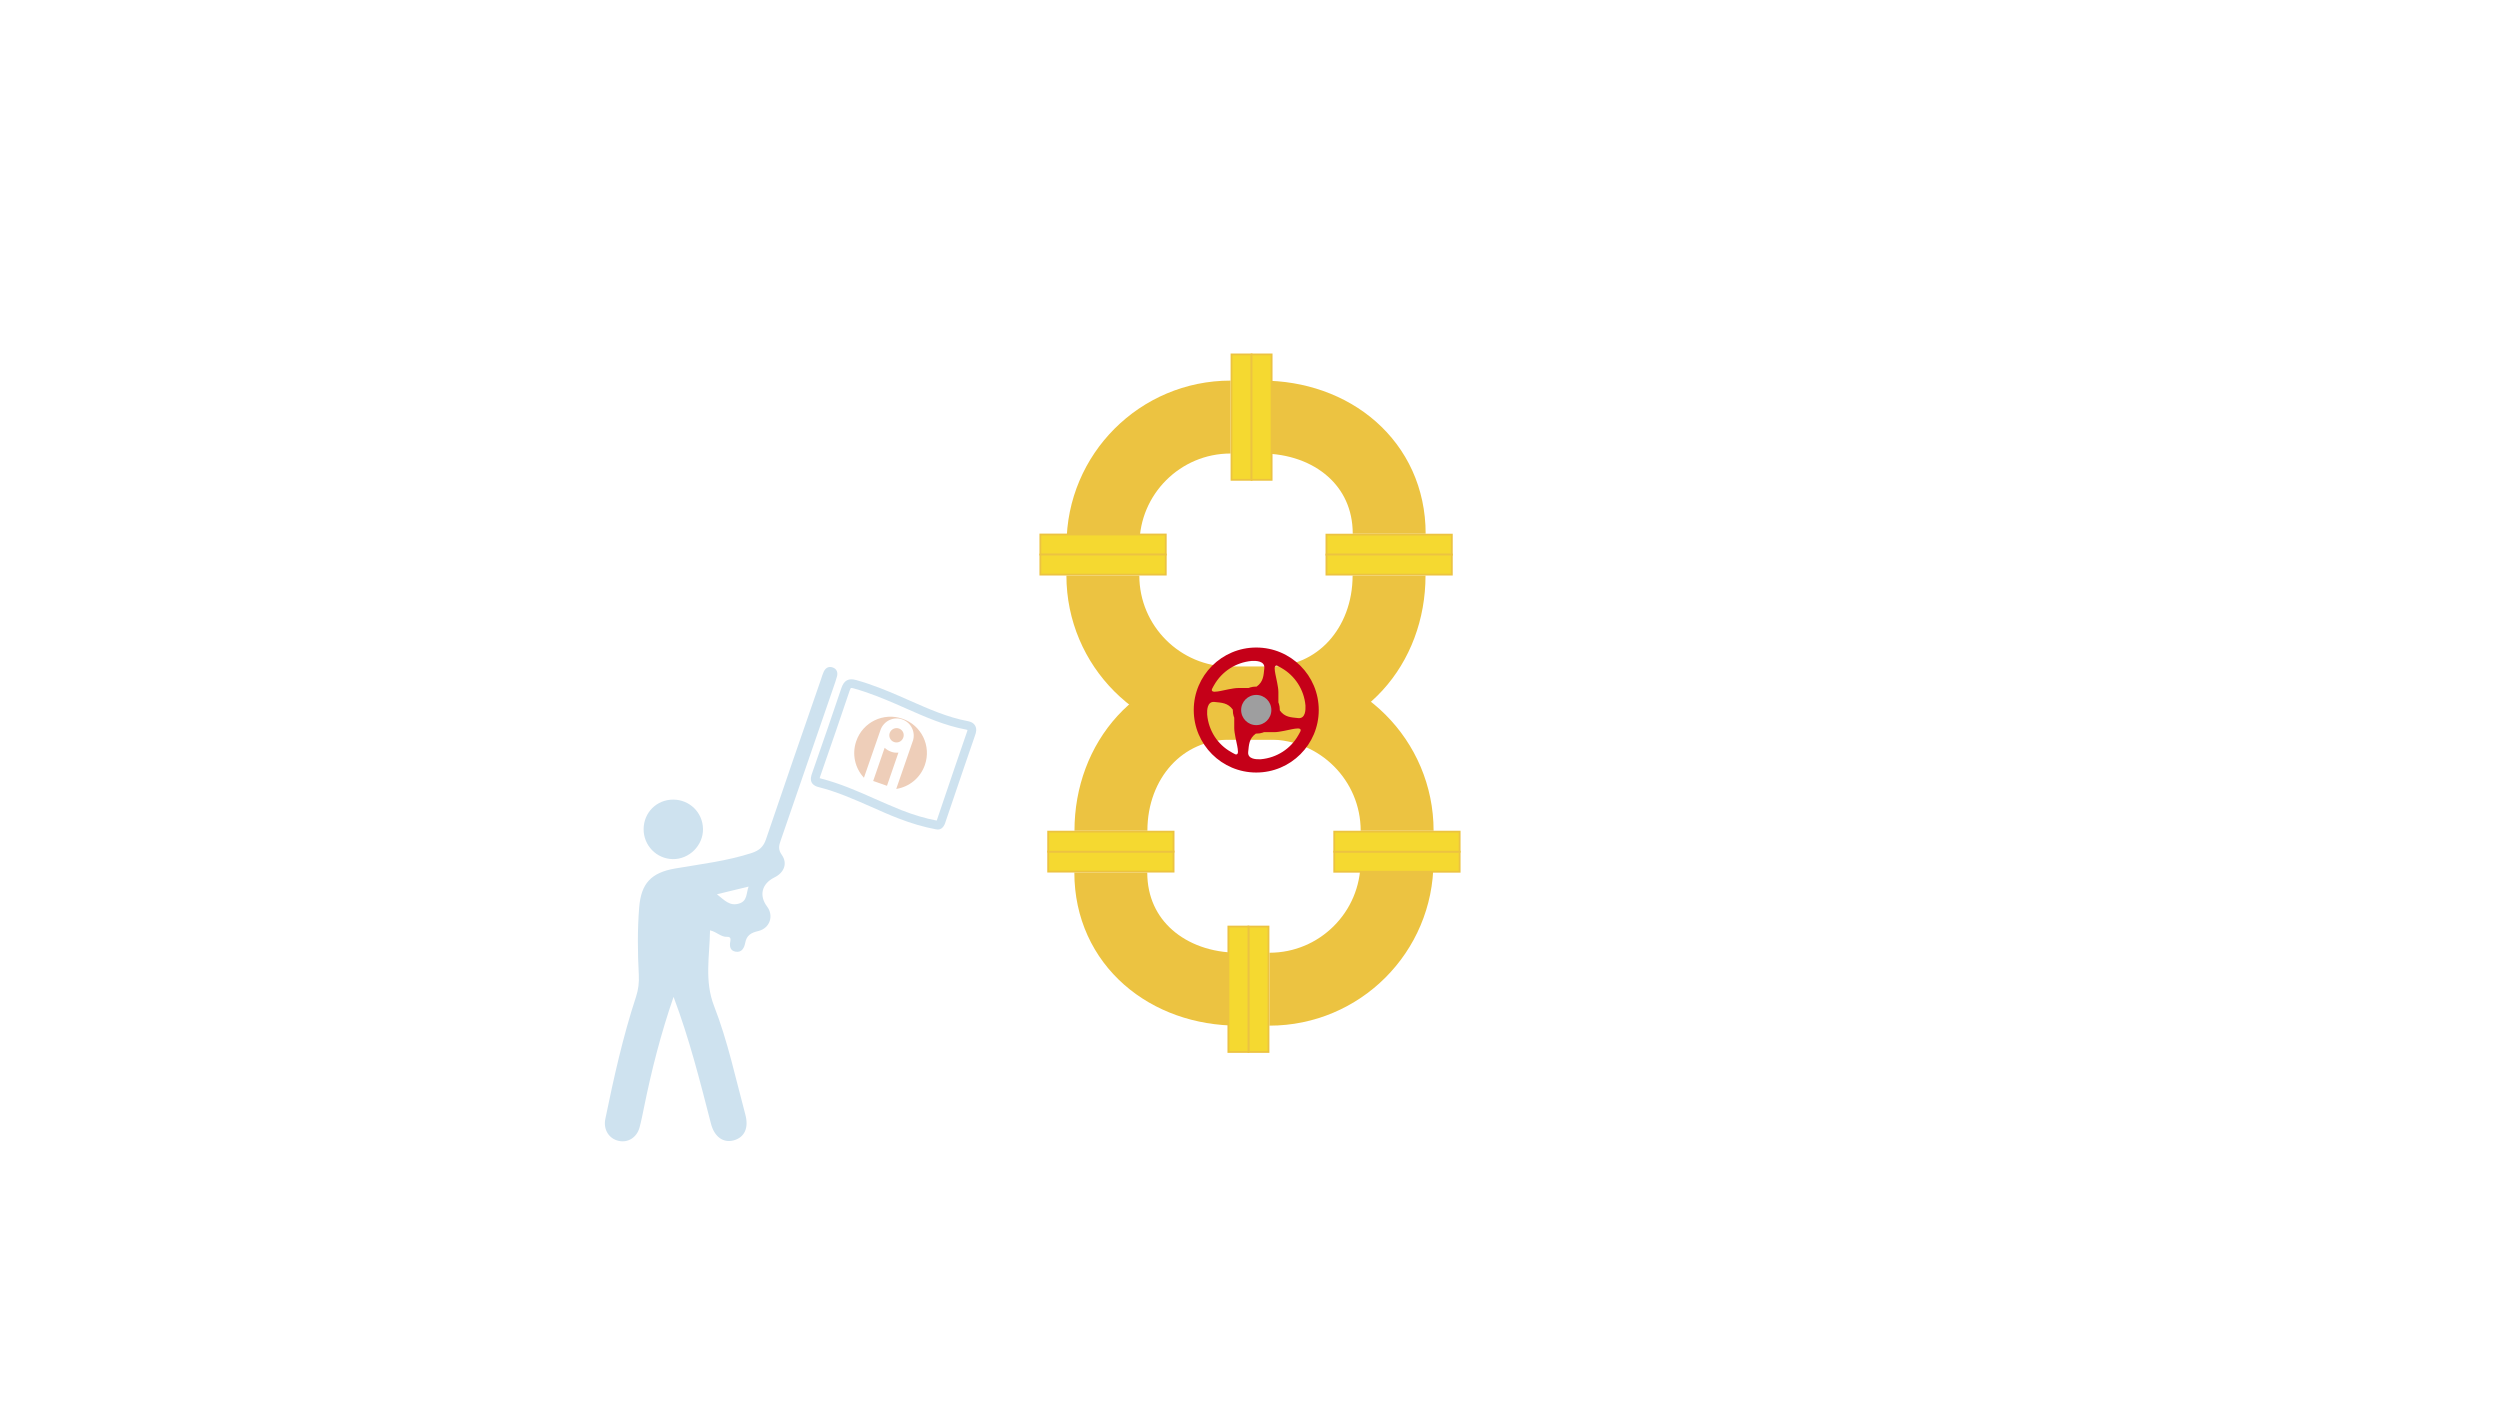 <?xml version="1.0" encoding="utf-8"?>
<!-- Generator: Adobe Illustrator 24.3.0, SVG Export Plug-In . SVG Version: 6.00 Build 0)  -->
<svg version="1.1" id="default" xmlns="http://www.w3.org/2000/svg" xmlns:xlink="http://www.w3.org/1999/xlink" x="0px" y="0px"
	 viewBox="0 0 1920 1080" style="enable-background:new 0 0 1920 1080;" xml:space="preserve">
<style type="text/css">
	.st0{fill:none;stroke:#ECC341;stroke-width:56;stroke-miterlimit:10;}
	.st1{fill:#F5D930;stroke:#ECC341;stroke-width:1.4;stroke-miterlimit:10;}
	.st2{fill:#C50018;}
	.st3{fill:#9E9E9F;}
	.st4{fill:#EECEB9;}
	.st5{fill:#CEE2EF;}
</style>
<g>
	<g>
		<path class="st0" d="M1072.9,661.7c0,54.1-43.9,98-98,98"/>
		<g>
			<rect x="958.8" y="711.6" class="st1" width="15.4" height="96.3"/>
			<rect x="1024.7" y="654.1" class="st1" width="96.3" height="15.4"/>
		</g>
		<path class="st0" d="M951.1,759.7c-54.1,0-98-35.5-98-89.6"/>
		<g>
			<rect x="805" y="654" class="st1" width="96.3" height="15.4"/>
			<rect x="943.4" y="711.6" class="st1" width="15.4" height="96.3"/>
		</g>
		<path class="st0" d="M853.2,638c0-54.1,37.8-98,92-98H975c54.1,0,98,43.9,98,98"/>
		<g>
			<rect x="1024.7" y="638.7" class="st1" width="96.3" height="15.4"/>
		</g>
	</g>
	<g>
		<rect x="805" y="638.7" class="st1" width="96.3" height="15.4"/>
	</g>
	<g>
		<path class="st0" d="M847.1,418.3c0-54.1,43.9-98,98-98"/>
		<g>
			<rect x="945.8" y="272.2" class="st1" width="15.4" height="96.3"/>
			<rect x="799" y="410.5" class="st1" width="96.3" height="15.4"/>
		</g>
		<path class="st0" d="M968.9,320.3c54.1,0,98,35.5,98,89.6"/>
		<g>
			<rect x="1018.7" y="410.6" class="st1" width="96.3" height="15.4"/>
			<rect x="961.2" y="272.2" class="st1" width="15.4" height="96.3"/>
		</g>
		<path class="st0" d="M1066.8,442c0,54.1-37.8,98-92,98H945c-54.1,0-98-43.9-98-98"/>
		<g>
			<rect x="799" y="425.9" class="st1" width="96.3" height="15.4"/>
		</g>
	</g>
	<g>
		<rect x="1018.7" y="425.9" class="st1" width="96.3" height="15.4"/>
	</g>
	<g>
		<path class="st2" d="M964.8,497.3c-26.5,0-48,21.5-48,48s21.5,48,48,48s48-21.5,48-48S991.4,497.3,964.8,497.3z M1002.6,541.8
			L1002.6,541.8L1002.6,541.8c0,0.2,0,0.4,0,0.6c0.1,2.2,0.2,9.7-5.6,9.1c-5.5-0.6-10.3-0.6-14.1-5.9c0-0.1,0-0.1,0-0.2l0,0
			c0-0.6,0-1.1-0.1-1.7c0-0.3-0.1-0.7-0.1-1c0-0.2,0-0.4-0.1-0.5c-0.1-0.5-0.2-0.9-0.3-1.3v-0.1c-0.1-0.5-0.3-1-0.5-1.4
			c0,0,0-4.1,0-8s-1.8-10.8-2.3-13.7c-0.4-2.5-1.6-7.3,1.5-6.4c0.7,0.3,1.4,0.7,2.1,1.1l0,0c0.6,0.4,1,0.6,1.2,0.7
			C994.4,518.9,1001.5,529.5,1002.6,541.8z M961.3,507.6L961.3,507.6L961.3,507.6c0.2,0,0.4,0,0.6,0c2.2-0.1,9.7-0.2,9.1,5.6
			c-0.6,5.5-0.6,10.3-5.9,14.1c-0.1,0-0.1,0-0.2,0l0,0c-0.6,0-1.1,0-1.7,0.1c-0.3,0-0.7,0.1-1,0.1c-0.2,0-0.4,0-0.5,0.1
			c-0.5,0.1-0.9,0.2-1.3,0.3h-0.1c-0.5,0.1-1,0.3-1.4,0.5c0,0-4.1,0-8,0s-10.8,1.8-13.7,2.3c-2.5,0.4-7.3,1.6-6.4-1.5
			c0.3-0.7,0.7-1.4,1.1-2.1c0.4-0.6,0.6-1,0.7-1.2C938.4,515.8,949,508.7,961.3,507.6z M927.1,548.8L927.1,548.8L927.1,548.8
			c0-0.2,0-0.4,0-0.6c-0.1-2.2-0.2-9.7,5.6-9.1c5.5,0.6,10.3,0.6,14.1,5.9c0,0.1,0,0.1,0,0.2l0,0c0,0.6,0,1.1,0.1,1.7
			c0,0.3,0.1,0.7,0.1,1c0,0.2,0,0.4,0.1,0.5c0.1,0.5,0.2,0.9,0.3,1.3v0.1c0.1,0.5,0.3,1,0.5,1.4c0,0,0,4.1,0,8s1.8,10.8,2.3,13.7
			c0.4,2.5,1.6,7.3-1.5,6.4c-0.7-0.3-1.4-0.7-2.1-1.1l0,0c-0.6-0.4-1-0.6-1.2-0.7C935.2,571.8,928.2,561.2,927.1,548.8z
			 M968.3,583.1L968.3,583.1L968.3,583.1c-0.2,0-0.4,0-0.6,0c-2.2,0.1-9.7,0.2-9.1-5.6c0.6-5.5,0.6-10.3,5.9-14.1c0.1,0,0.1,0,0.2,0
			l0,0c0.6,0,1.1,0,1.7-0.1c0.3,0,0.7-0.1,1-0.1c0.2,0,0.4,0,0.5-0.1c0.5-0.1,0.9-0.2,1.3-0.3h0.1c0.5-0.1,1-0.3,1.4-0.5
			c0,0,4.1,0,8,0s10.8-1.8,13.7-2.3c2.5-0.4,7.3-1.6,6.4,1.5c-0.3,0.7-0.7,1.4-1.1,2.1l0,0c-0.4,0.6-0.6,1-0.7,1.2
			C991.3,574.9,980.7,582,968.3,583.1z"/>
		<circle class="st3" cx="964.8" cy="545.3" r="11.6"/>
	</g>
</g>
<g>
	<g>
		<path class="st4" d="M684.3,577.3c-1.9-0.7-3.5-1.7-4.9-3l-8.8,25.5l10.6,3.7L690,578C688.1,578.2,686.2,578,684.3,577.3"/>
		<path class="st4" d="M710.3,587.5c5.1-14.6-2.6-30.5-17.2-35.5c-14.6-5.1-30.5,2.6-35.5,17.2c-3.5,10.1-0.9,20.8,5.9,28.1
			l12.8-36.9l0,0c2.5-6.7,9.9-10.3,16.6-7.9c6.8,2.4,10.4,9.7,8.2,16.5l0,0l-0.1,0.2l0,0l0,0l-12.7,36.7
			C698.1,604.4,706.8,597.6,710.3,587.5"/>
		<path class="st4" d="M690.4,559.5c-2.9-1-6,0.5-7.1,3.4c-1,2.9,0.5,6,3.4,7s6-0.5,7-3.4C694.8,563.7,693.3,560.5,690.4,559.5"/>
	</g>
	<g>
		<path class="st5" d="M517.3,765.6c-9.9,28.7-16.9,56.4-22.6,84.4c-1.1,5.3-2.1,10.6-3.5,15.8c-2.1,7.8-8.9,12-16,10.4
			c-7.5-1.6-12-8.7-10.3-16.9c6.5-31.6,13.5-63.2,23.6-93.9c1.8-5.5,2.4-11,2.1-16.7c-0.9-17.3-1.1-34.6,0.3-51.9
			c1.5-18.4,9.2-26.6,27.6-29.8c19.8-3.4,39.8-5.7,59.1-12c5.6-1.9,8.8-4.8,10.7-10.5c13.9-41.1,28.1-82,42.3-123
			c0.6-1.9,1.2-3.8,2-5.6c1.4-2.9,3.7-4.4,6.9-3.3c3.2,1.1,4.1,3.9,3.3,6.9c-0.7,2.7-1.7,5.4-2.6,8.1
			c-13.5,39.4-27.1,78.8-40.7,118.1c-1.4,3.9-1.9,6.9,0.9,10.8c4.6,6.5,1.9,13.7-5.7,17.4c-9.7,4.8-11.9,13.9-5.6,22.3
			c5.3,7,2.3,16.6-6.6,18.8c-5.6,1.3-9.1,3.2-10.2,9.2c-0.7,3.6-2.5,7.5-7.3,6.7c-4.3-0.7-4.9-4.2-4.1-8c0.4-1.9,0.1-3.5-2.3-3.4
			c-4.9,0.3-8-3.8-13.3-5c-0.3,19.7-4.4,38.8,3.1,58.1c10.5,27,16.5,55.4,24,83.3c2.8,10.4-0.6,17.6-8.9,19.9
			c-8,2.2-14.9-2.7-17.5-12.9C537.7,830.7,529.6,798.3,517.3,765.6z M550.6,686.8c5.8,4.5,9.8,9.4,17.1,7.1c6.3-2,5.3-7.5,7.2-13
			C566.6,682.9,559.4,684.7,550.6,686.8z"/>
		<g>
			<path class="st5" d="M720.3,637.1c-0.5,0-1-0.1-1.6-0.2c-9.5-1.8-18.4-4.4-28.8-8.4c-7-2.7-14-5.8-20.7-8.8
				c-13-5.7-26.5-11.7-40.5-15.2c-1.7-0.4-4.1-1.3-5.3-3.5c-1.3-2.5-0.4-5.2,0.2-6.9c8.7-24.9,15.9-45.8,22.6-65.7
				c2-5.9,5.5-7.8,11.4-6.1c12.2,3.4,23.5,8.1,33,12.2c2.8,1.2,5.6,2.5,8.4,3.7c14.1,6.2,28.7,12.7,44.1,15.6
				c1.1,0.2,4.3,0.8,5.8,3.5c1.4,2.4,0.8,5.2-0.1,7.6c-5.9,16.9-11.7,34.2-17.4,50.9l-5,14.7C725.9,632.4,724.4,637.1,720.3,637.1z
				 M629.5,597.6c0.2,0.1,0.5,0.2,0.9,0.3c14.5,3.7,28.3,9.7,41.5,15.6c6.7,2.9,13.6,6,20.4,8.7c9.8,3.8,18.2,6.3,27.1,8
				c0.2-0.6,0.5-1.4,0.7-2l5-14.8c5.7-16.7,11.5-34,17.4-50.9c0.4-1,0.5-1.6,0.5-1.9c-0.2-0.1-0.6-0.2-1.1-0.3
				c-16.2-3-31.1-9.6-45.6-16c-2.8-1.2-5.6-2.5-8.4-3.7c-9.3-4-20.4-8.6-32.2-11.9c-1.7-0.5-2.2-0.3-2.2-0.3s-0.4,0.3-1,2.1
				c-6.7,19.9-13.9,40.9-22.6,65.8C629.7,596.9,629.6,597.3,629.5,597.6z"/>
		</g>
		<path class="st5" d="M494.3,636.7c0.1-12.7,10-22.6,22.7-22.6c12.6,0,22.7,9.9,22.9,22.5c0.2,12.7-10.6,23.4-23.2,23.2
			C504.2,659.6,494.2,649.3,494.3,636.7z"/>
	</g>
</g>
</svg>

